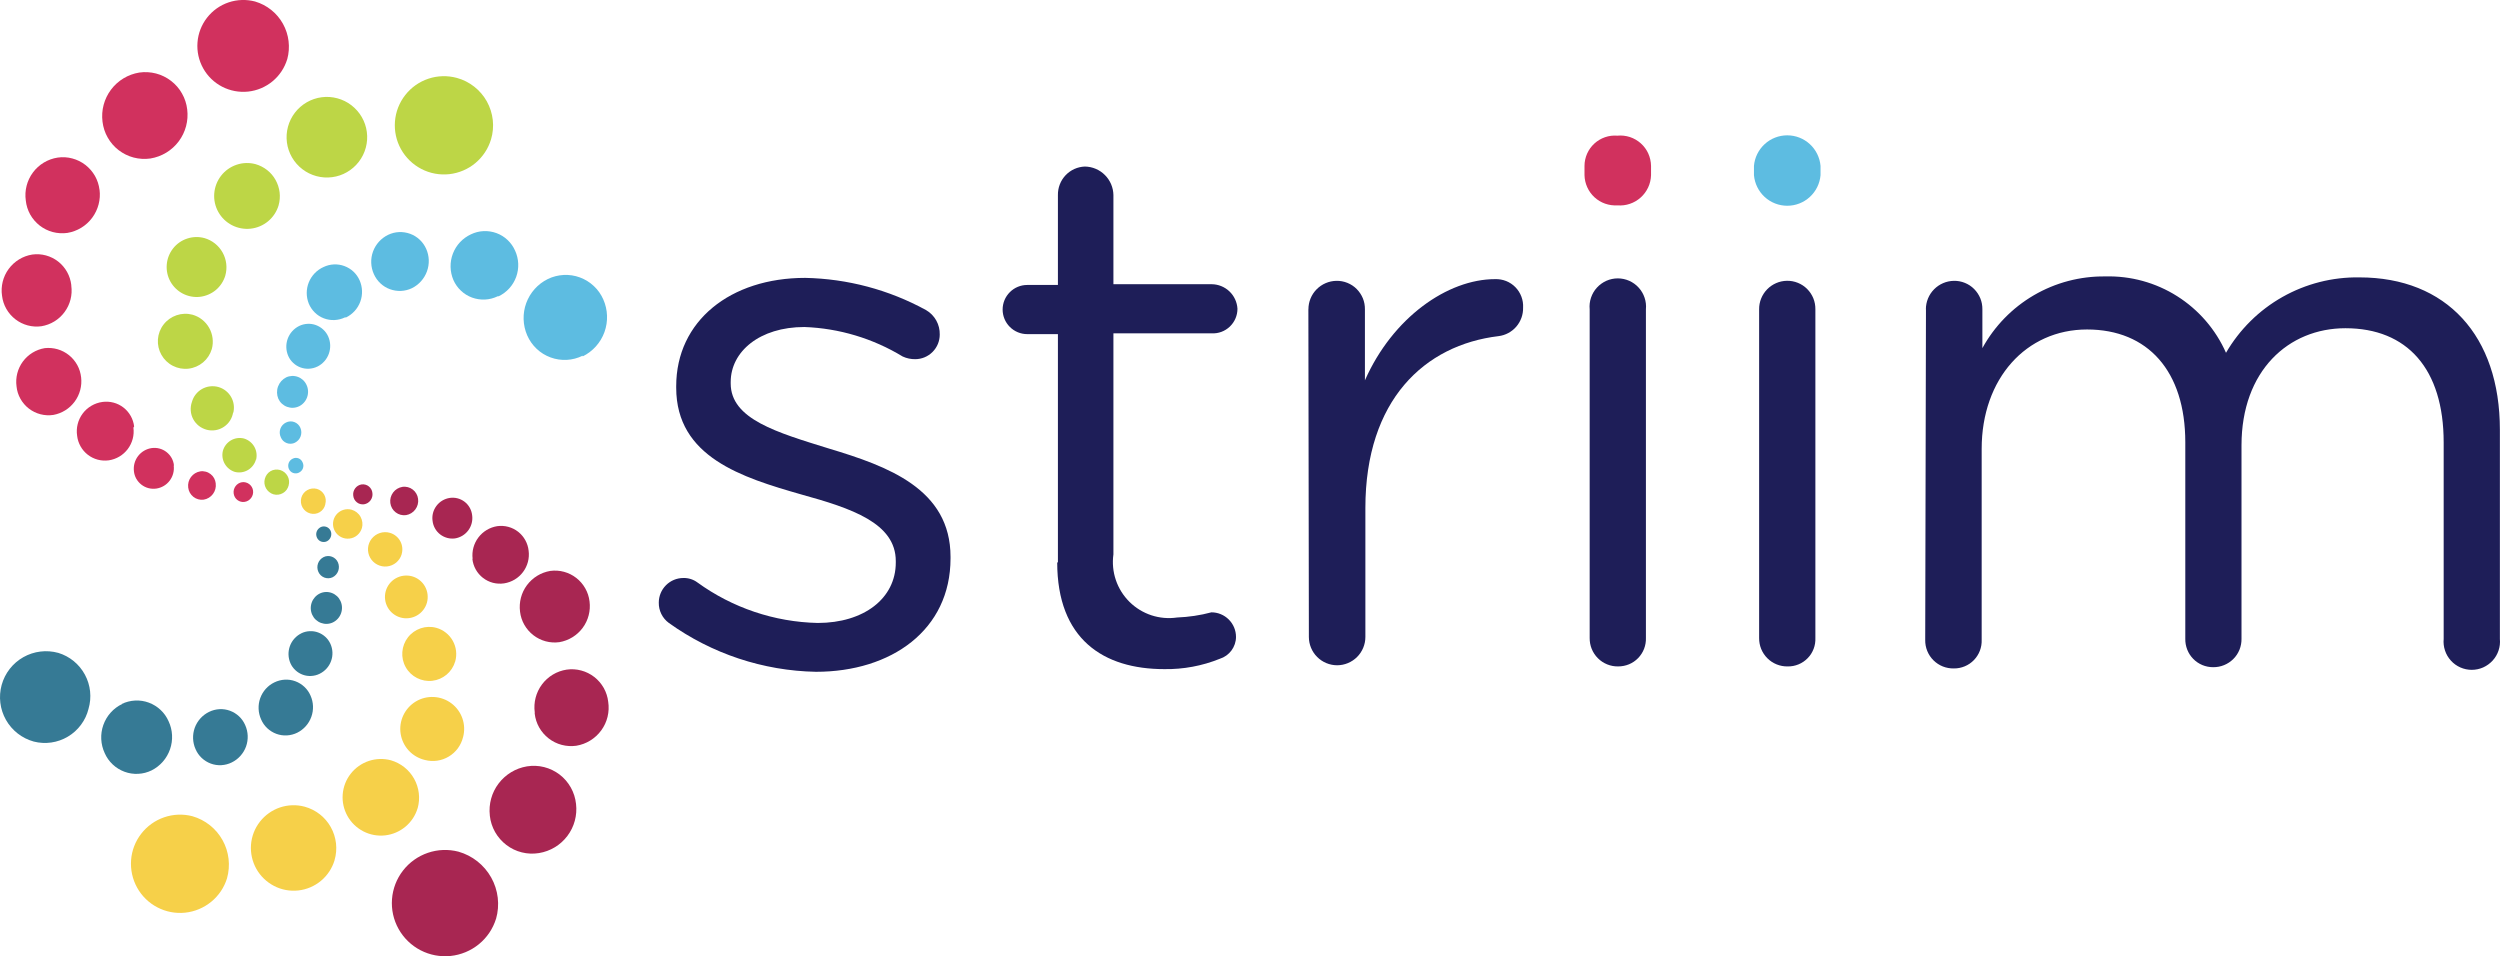 <?xml version="1.0" encoding="UTF-8"?>
<svg id="Layer_2" data-name="Layer 2" xmlns="http://www.w3.org/2000/svg" viewBox="0 0 600 229.5">
  <defs>
    <style>
      .cls-1 {
        fill: #a82652;
      }

      .cls-2 {
        fill: #d1315e;
      }

      .cls-3 {
        fill: #bdd646;
      }

      .cls-4 {
        fill: #1e1e58;
      }

      .cls-5 {
        fill: #f6d049;
      }

      .cls-6 {
        fill: #367a95;
      }

      .cls-7 {
        fill: #5dbce1;
      }
    </style>
  </defs>
  <g id="Layer_1-2" data-name="Layer 1">
    <g>
      <path class="cls-1" d="M117.56,195.72c-.31-2.73.44-5.48,2.1-7.67,1.66-2.19,4.09-3.67,6.8-4.12,1.37-.22,2.78-.17,4.12.17,1.35.34,2.61.95,3.72,1.79,1.1.84,2.02,1.91,2.7,3.12.68,1.21,1.1,2.55,1.25,3.94.32,2.73-.42,5.49-2.08,7.68-1.66,2.2-4.1,3.67-6.82,4.11-1.37.22-2.77.17-4.11-.17-1.35-.33-2.61-.94-3.71-1.78-1.1-.84-2.02-1.89-2.71-3.1-.68-1.21-1.11-2.54-1.26-3.92"/>
      <path class="cls-3" d="M87.79,35.44c-.33,1.23-.9,2.38-1.67,3.38-.77,1.01-1.74,1.85-2.84,2.49s-2.31,1.05-3.57,1.21c-1.26.17-2.54.08-3.77-.25-1.23-.33-2.38-.9-3.38-1.67-1.01-.77-1.85-1.74-2.49-2.84-.63-1.1-1.05-2.31-1.21-3.57-.17-1.26-.08-2.54.25-3.77.33-1.23.9-2.38,1.67-3.38.77-1.01,1.74-1.85,2.84-2.49,1.1-.63,2.31-1.05,3.57-1.21,1.26-.17,2.54-.08,3.77.25,1.23.33,2.38.9,3.38,1.67s1.85,1.74,2.49,2.84c.63,1.1,1.05,2.31,1.21,3.57.17,1.26.08,2.54-.25,3.77Z"/>
      <path class="cls-3" d="M66.86,49.3c-.45,1.49-1.32,2.81-2.51,3.8-1.19.99-2.65,1.61-4.19,1.78s-3.1-.12-4.48-.83c-1.38-.71-2.52-1.81-3.28-3.17-.76-1.35-1.1-2.9-.98-4.45.12-1.55.69-3.03,1.64-4.25.95-1.23,2.24-2.14,3.71-2.64s3.05-.55,4.55-.15c1.01.29,1.96.77,2.79,1.42.83.65,1.52,1.46,2.03,2.38.51.92.84,1.93.97,2.98.12,1.05.04,2.11-.25,3.12"/>
      <path class="cls-3" d="M50.83,83.78c-.37,1.24-1.09,2.35-2.09,3.19-.99.83-2.21,1.36-3.5,1.51-1.29.15-2.59-.09-3.75-.68-1.16-.59-2.11-1.51-2.75-2.64-.64-1.13-.93-2.42-.84-3.72.09-1.29.56-2.53,1.36-3.56.79-1.03,1.87-1.8,3.1-2.22,1.23-.42,2.55-.47,3.81-.14,1.71.48,3.16,1.62,4.03,3.17.87,1.55,1.1,3.38.63,5.09"/>
      <path class="cls-3" d="M54.07,66.16c-.41,1.35-1.21,2.56-2.29,3.46-1.09.9-2.42,1.46-3.82,1.62-1.41.15-2.82-.12-4.08-.77-1.25-.65-2.29-1.66-2.98-2.89-.69-1.24-.99-2.65-.88-4.06.11-1.41.63-2.75,1.5-3.87s2.05-1.95,3.39-2.39c1.34-.45,2.78-.49,4.15-.12,1.86.53,3.43,1.78,4.37,3.47.94,1.69,1.17,3.68.64,5.54Z"/>
      <path class="cls-3" d="M55.96,98.93c-.11.71-.36,1.39-.74,1.99-.38.61-.89,1.12-1.48,1.52-.6.4-1.27.67-1.97.79-.71.12-1.43.1-2.12-.08s-1.34-.49-1.91-.93c-.56-.44-1.03-.99-1.37-1.62-.34-.63-.54-1.33-.59-2.04-.05-.71.04-1.43.28-2.1.18-.65.48-1.26.9-1.79.41-.53.93-.98,1.51-1.31.59-.33,1.23-.55,1.9-.63.67-.08,1.35-.04,2,.14.65.18,1.26.48,1.79.9.53.41.98.93,1.31,1.51.33.59.55,1.23.63,1.9.08.67.04,1.35-.14,2"/>
      <path class="cls-3" d="M61.44,110.25c-.28,1.07-.97,1.98-1.92,2.55-.95.56-2.08.73-3.15.46-1.03-.32-1.89-1.01-2.43-1.94-.54-.93-.7-2.03-.46-3.07.28-1.07.97-1.98,1.92-2.55.95-.56,2.08-.73,3.15-.46,1.06.32,1.96,1.03,2.5,2,.54.97.68,2.11.39,3.18"/>
      <path class="cls-3" d="M69.28,116.5c-.1.38-.27.74-.5,1.06s-.53.58-.88.78c-.34.2-.72.33-1.11.38-.39.05-.79.02-1.17-.09-.76-.23-1.39-.75-1.78-1.44s-.49-1.51-.28-2.27c.1-.38.27-.74.5-1.06.24-.32.53-.58.87-.78.34-.2.72-.33,1.11-.37.39-.05.79-.02,1.17.09.77.22,1.41.73,1.8,1.43.39.7.48,1.52.26,2.28"/>
      <path class="cls-5" d="M54.48,210.81c-.68,2.2-2,4.16-3.79,5.62s-3.96,2.37-6.25,2.61-4.61-.2-6.66-1.27c-2.05-1.06-3.74-2.71-4.86-4.72-1.12-2.02-1.63-4.32-1.46-6.62.17-2.3,1.01-4.5,2.43-6.33,1.41-1.83,3.33-3.2,5.51-3.95,2.18-.75,4.54-.84,6.77-.26,3.08.88,5.68,2.94,7.24,5.74,1.56,2.8,1.94,6.1,1.07,9.18"/>
      <path class="cls-5" d="M80.3,206.45c-.58,1.93-1.71,3.65-3.26,4.94-1.55,1.29-3.44,2.1-5.44,2.32-2,.22-4.03-.15-5.82-1.08s-3.27-2.35-4.26-4.11c-.98-1.76-1.43-3.77-1.28-5.78.15-2.01.89-3.93,2.13-5.52,1.24-1.59,2.91-2.78,4.82-3.43,1.91-.64,3.97-.71,5.91-.19,1.32.36,2.56.98,3.64,1.82,1.08.84,1.98,1.89,2.65,3.09.67,1.2,1.09,2.51,1.25,3.88.15,1.36.04,2.74-.35,4.06"/>
      <path class="cls-5" d="M100.23,193.96c-.51,1.73-1.53,3.28-2.92,4.44-1.39,1.16-3.09,1.89-4.88,2.09-1.8.2-3.61-.13-5.22-.96-1.61-.83-2.94-2.11-3.82-3.69-.88-1.58-1.28-3.38-1.14-5.19.14-1.8.8-3.53,1.92-4.95,1.11-1.43,2.62-2.49,4.34-3.07,1.72-.57,3.56-.63,5.31-.16,2.37.69,4.37,2.28,5.57,4.43,1.2,2.15,1.51,4.69.85,7.07"/>
      <path class="cls-5" d="M111.13,176.92c-.23.96-.66,1.87-1.24,2.67-.59.8-1.33,1.47-2.18,1.98-.85.51-1.79.85-2.77.99-.98.14-1.98.09-2.94-.16-1.49-.35-2.84-1.13-3.88-2.24-1.04-1.12-1.72-2.52-1.96-4.03-.24-1.51-.02-3.05.63-4.44.65-1.38,1.69-2.54,3-3.33,1.31-.79,2.82-1.16,4.35-1.08,1.52.08,2.99.61,4.21,1.53,1.22.92,2.14,2.18,2.63,3.62.5,1.44.55,3,.16,4.48"/>
      <path class="cls-5" d="M109.24,158.76c-.36,1.23-1.07,2.32-2.04,3.14-.98.82-2.17,1.34-3.44,1.49-1.27.15-2.55-.09-3.69-.67-1.14-.58-2.08-1.48-2.7-2.6-.63-1.11-.91-2.39-.81-3.66.1-1.27.56-2.49,1.35-3.5.78-1.01,1.85-1.76,3.06-2.17,1.21-.41,2.51-.45,3.75-.11.83.23,1.6.62,2.28,1.16.68.53,1.24,1.19,1.66,1.94.42.75.69,1.58.79,2.43.1.85.03,1.72-.2,2.55"/>
      <path class="cls-5" d="M102.47,144.62c-.36,1.31-1.23,2.43-2.41,3.1-1.18.67-2.59.85-3.9.49-1.31-.36-2.43-1.23-3.1-2.41-.67-1.18-.85-2.59-.49-3.9.36-1.31,1.23-2.43,2.41-3.1.59-.33,1.23-.55,1.9-.63.67-.08,1.35-.04,2,.14.65.18,1.26.48,1.79.9.53.41.98.93,1.31,1.51.33.59.55,1.23.63,1.9.08.67.04,1.35-.14,2Z"/>
      <path class="cls-5" d="M96.39,133.06c-.24.78-.7,1.46-1.33,1.98-.63.51-1.39.83-2.2.91-.81.08-1.62-.08-2.34-.46-.72-.38-1.31-.96-1.7-1.67-.39-.71-.56-1.52-.49-2.33s.38-1.58.88-2.21c.51-.63,1.19-1.11,1.96-1.36.77-.25,1.6-.27,2.38-.05.53.15,1.03.4,1.46.75.43.34.79.77,1.05,1.25.26.48.43,1.01.48,1.56.06.55,0,1.1-.16,1.63"/>
      <path class="cls-5" d="M78.06,121.1c-.09.38-.25.74-.48,1.05-.23.31-.52.58-.86.78-.34.2-.71.33-1.1.38-.39.05-.78.02-1.16-.08-.39-.1-.75-.28-1.07-.53-.32-.24-.58-.55-.78-.9-.2-.35-.33-.73-.38-1.13-.05-.4-.02-.8.08-1.19.1-.39.28-.75.53-1.07.24-.32.55-.58.9-.78.35-.2.73-.33,1.13-.38.4-.05.8-.02,1.19.08.37.11.72.29,1.02.53.3.24.55.54.74.88.19.34.3.71.35,1.1.04.39,0,.77-.1,1.15"/>
      <path class="cls-5" d="M86.85,126.75c-.2.67-.59,1.26-1.12,1.71-.53.45-1.19.73-1.88.8-.69.08-1.39-.05-2.01-.37-.62-.32-1.13-.81-1.47-1.42-.34-.61-.49-1.3-.44-1.99.05-.69.31-1.36.74-1.91.43-.55,1.01-.96,1.67-1.18.66-.22,1.37-.24,2.04-.06.91.26,1.69.87,2.15,1.7.46.83.58,1.81.33,2.72"/>
      <path class="cls-2" d="M41.69,111.72c.17,1.29-.18,2.59-.96,3.63-.78,1.04-1.94,1.72-3.23,1.91-.63.09-1.27.05-1.88-.11-.61-.16-1.19-.45-1.69-.84-.5-.39-.92-.88-1.23-1.43-.31-.56-.5-1.17-.56-1.8-.15-1.29.21-2.6,1-3.63.79-1.03,1.96-1.72,3.25-1.91.63-.09,1.27-.05,1.88.11.61.16,1.19.45,1.69.84.5.39.92.88,1.23,1.43.31.56.5,1.17.56,1.8"/>
      <path class="cls-2" d="M44.93,26.25c.34,2.73-.39,5.48-2.04,7.68-1.65,2.2-4.09,3.67-6.8,4.11-1.34.19-2.7.11-4.01-.23-1.31-.34-2.53-.95-3.6-1.77-1.07-.82-1.97-1.85-2.63-3.03-.67-1.17-1.09-2.47-1.25-3.81-.34-2.73.39-5.48,2.04-7.68,1.65-2.2,4.09-3.67,6.8-4.11,1.34-.19,2.7-.11,4.01.23,1.31.34,2.53.95,3.6,1.77,1.07.82,1.97,1.85,2.63,3.03.67,1.17,1.09,2.47,1.25,3.81Z"/>
      <path class="cls-2" d="M23.89,45.52c.31,2.39-.33,4.81-1.77,6.75-1.44,1.94-3.58,3.24-5.96,3.63-1.17.16-2.36.09-3.5-.21-1.14-.3-2.21-.84-3.14-1.56-.93-.73-1.7-1.63-2.28-2.66-.57-1.03-.93-2.17-1.05-3.34-.34-2.38.28-4.8,1.71-6.73,1.43-1.93,3.57-3.22,5.95-3.58,1.17-.17,2.36-.1,3.5.21,1.14.3,2.21.83,3.14,1.55s1.71,1.62,2.3,2.64c.58,1.03.95,2.16,1.09,3.33"/>
      <path class="cls-2" d="M17.11,68.57c.31,2.24-.27,4.51-1.62,6.33-1.34,1.82-3.34,3.04-5.57,3.4-1.1.15-2.22.08-3.29-.21-1.07-.29-2.08-.79-2.95-1.47-.88-.68-1.61-1.53-2.16-2.49-.55-.97-.9-2.03-1.03-3.14-.34-2.27.23-4.59,1.59-6.44,1.36-1.85,3.39-3.1,5.66-3.46,1.1-.15,2.21-.08,3.28.21s2.07.79,2.94,1.47c.87.68,1.6,1.53,2.14,2.5.54.97.88,2.03,1.01,3.13"/>
      <path class="cls-2" d="M19.47,90.56c.24,2.07-.31,4.15-1.55,5.83-1.24,1.68-3.07,2.82-5.11,3.19-1.03.16-2.09.1-3.1-.16-1.01-.26-1.96-.73-2.79-1.37-.83-.64-1.51-1.44-2.02-2.35-.51-.91-.83-1.92-.93-2.96-.29-2.11.26-4.26,1.52-5.97,1.27-1.72,3.15-2.87,5.26-3.22,1.03-.11,2.08-.02,3.08.27,1,.29,1.93.78,2.74,1.43.81.65,1.48,1.46,1.98,2.37.5.91.81,1.92.92,2.95Z"/>
      <path class="cls-2" d="M32.02,102.64c.24,1.82-.25,3.66-1.35,5.12-1.1,1.47-2.73,2.44-4.55,2.72-.89.12-1.79.07-2.66-.16-.87-.23-1.68-.63-2.39-1.18-.71-.55-1.3-1.24-1.74-2.02-.44-.78-.72-1.64-.82-2.53-.14-.93-.1-1.89.13-2.8.23-.92.64-1.78,1.2-2.53.56-.76,1.27-1.39,2.09-1.87.81-.48,1.71-.79,2.65-.92.89-.12,1.79-.07,2.66.16.87.23,1.68.63,2.39,1.18.71.55,1.3,1.24,1.74,2.02.44.78.72,1.64.82,2.53"/>
      <path class="cls-2" d="M51.77,116.03c.12.9-.12,1.8-.66,2.53-.54.73-1.34,1.21-2.23,1.36-.43.06-.88.03-1.3-.09-.42-.11-.82-.31-1.16-.58-.35-.27-.63-.6-.85-.99-.21-.38-.35-.8-.4-1.24-.12-.9.12-1.81.66-2.53.54-.73,1.34-1.21,2.23-1.36.44-.07.88-.04,1.31.07.43.11.82.31,1.17.58.35.27.64.61.85.99.21.39.34.81.39,1.25Z"/>
      <path class="cls-2" d="M60.73,117.74c.09.62-.08,1.26-.45,1.76-.37.51-.93.85-1.55.95-.31.05-.62.04-.92-.04-.3-.07-.58-.21-.83-.4-.25-.19-.46-.42-.61-.69-.15-.27-.25-.57-.29-.88-.09-.62.08-1.26.45-1.76.37-.51.93-.85,1.55-.95.62-.08,1.24.08,1.74.46.5.38.83.93.91,1.55"/>
      <path class="cls-7" d="M71.75,97.52c-.44.21-.93.33-1.42.35-.49.02-.98-.06-1.44-.23-.46-.17-.88-.43-1.24-.76-.36-.33-.65-.74-.85-1.18-.39-.93-.42-1.98-.07-2.94.35-.95,1.05-1.74,1.95-2.19.44-.21.92-.32,1.4-.34.49-.02.97.06,1.43.23.46.17.87.43,1.23.76.35.33.64.73.84,1.18.43.92.47,1.98.13,2.94-.34.96-1.05,1.75-1.96,2.19Z"/>
      <path class="cls-7" d="M139.84,85.37c-1.19.59-2.49.93-3.81,1-1.33.07-2.65-.13-3.9-.59-1.25-.46-2.39-1.16-3.35-2.08-.96-.91-1.73-2.01-2.26-3.23-1.06-2.46-1.14-5.23-.22-7.74.92-2.51,2.77-4.58,5.17-5.76,1.19-.58,2.49-.91,3.81-.98,1.32-.07,2.65.13,3.89.59,1.24.46,2.38,1.16,3.35,2.07.97.91,1.74,2,2.27,3.21,1.1,2.48,1.2,5.29.28,7.84-.92,2.55-2.8,4.64-5.23,5.84"/>
      <path class="cls-7" d="M119.44,71.11c-.95.46-1.98.73-3.04.78-1.05.05-2.11-.11-3.1-.47-.99-.36-1.9-.92-2.67-1.65-.77-.72-1.38-1.59-1.81-2.56-.86-2.01-.91-4.28-.13-6.33.78-2.05,2.33-3.71,4.31-4.63.95-.46,1.98-.73,3.04-.78,1.05-.05,2.11.11,3.1.47.99.36,1.9.92,2.67,1.65.77.72,1.38,1.59,1.81,2.56.91,1.98,1.01,4.24.27,6.29-.74,2.05-2.25,3.73-4.22,4.67"/>
      <path class="cls-7" d="M98.87,69.16c-.82.39-1.71.62-2.61.66-.91.04-1.81-.1-2.67-.41s-1.63-.79-2.3-1.42c-.66-.62-1.19-1.37-1.56-2.2-.77-1.71-.85-3.65-.21-5.41.64-1.76,1.94-3.2,3.63-4.02.82-.39,1.71-.62,2.61-.66.91-.04,1.81.1,2.67.41.85.31,1.63.79,2.3,1.42.66.62,1.19,1.37,1.56,2.2.76,1.71.82,3.65.18,5.4-.64,1.76-1.93,3.2-3.6,4.03"/>
      <path class="cls-7" d="M82.78,76.18c-.78.38-1.63.59-2.5.63-.87.04-1.73-.1-2.55-.41s-1.55-.78-2.17-1.39c-.62-.61-1.11-1.33-1.45-2.14-.66-1.64-.66-3.47,0-5.1.66-1.64,1.93-2.96,3.53-3.68.78-.37,1.62-.59,2.48-.63.86-.04,1.72.09,2.53.39.81.3,1.55.75,2.18,1.34s1.13,1.3,1.48,2.09c.71,1.62.77,3.44.17,5.1-.6,1.66-1.83,3.02-3.41,3.8"/>
      <path class="cls-7" d="M76.18,87.97c-.62.31-1.31.48-2,.52-.69.04-1.39-.06-2.04-.3-.65-.24-1.25-.6-1.76-1.08-.51-.47-.92-1.04-1.2-1.68-.57-1.3-.62-2.78-.14-4.11.48-1.34,1.46-2.44,2.74-3.08.63-.31,1.31-.48,2-.52s1.39.06,2.04.3c.65.24,1.25.6,1.76,1.08.51.47.92,1.04,1.2,1.68.57,1.3.62,2.78.14,4.12-.48,1.34-1.46,2.44-2.74,3.08"/>
      <path class="cls-7" d="M70.81,106.24c-.31.16-.64.24-.99.26s-.69-.04-1.01-.16c-.32-.12-.61-.31-.86-.55-.24-.24-.44-.53-.56-.85-.3-.63-.34-1.36-.11-2.02.23-.66.72-1.21,1.35-1.51.31-.16.65-.25,1-.27.35-.02.7.03,1.02.16.33.12.62.31.87.55.25.24.45.53.58.85.27.64.29,1.37.05,2.02-.24.66-.72,1.2-1.34,1.51"/>
      <path class="cls-7" d="M71.75,113.43c-.22.11-.45.17-.69.18-.24.01-.48-.02-.71-.1-.23-.08-.43-.21-.61-.38-.17-.17-.31-.36-.41-.59-.2-.45-.21-.97-.04-1.43.18-.46.53-.84.98-1.04.21-.11.44-.17.68-.18.24-.01.47.02.69.11.22.08.42.21.59.38s.3.36.39.58c.11.22.17.46.19.7.01.24-.02.49-.1.72-.08.23-.21.44-.38.62-.17.18-.37.33-.59.43"/>
      <path class="cls-1" d="M103.82,125.04c-.19-1.28.14-2.58.92-3.62.77-1.04,1.93-1.73,3.21-1.92.62-.09,1.26-.06,1.87.1.61.16,1.18.44,1.68.82.5.38.92.87,1.23,1.42.31.55.51,1.16.58,1.78.19,1.29-.14,2.6-.91,3.65-.77,1.05-1.93,1.75-3.21,1.95-.63.08-1.27.04-1.88-.13-.61-.17-1.18-.45-1.68-.84-.5-.39-.92-.87-1.23-1.43-.31-.55-.51-1.16-.58-1.79"/>
      <path class="cls-1" d="M119.04,220.53c-.74,2.38-2.17,4.5-4.11,6.08-1.94,1.58-4.3,2.56-6.78,2.82-2.49.26-5-.22-7.22-1.37-2.22-1.15-4.05-2.93-5.27-5.11-1.22-2.18-1.77-4.67-1.58-7.16.19-2.49,1.1-4.87,2.63-6.84,1.53-1.98,3.61-3.46,5.97-4.27,2.37-.81,4.92-.91,7.35-.28,3.34.95,6.16,3.18,7.86,6.21,1.69,3.02,2.11,6.59,1.16,9.92Z"/>
      <path class="cls-1" d="M128.34,170.97c-.32-2.37.3-4.78,1.73-6.7,1.43-1.92,3.56-3.2,5.93-3.56,1.16-.17,2.35-.1,3.49.21,1.14.3,2.2.83,3.13,1.55.93.72,1.7,1.62,2.28,2.64.57,1.02.94,2.16,1.07,3.32.37,2.41-.22,4.88-1.66,6.85s-3.59,3.31-6.01,3.7c-1.16.16-2.35.09-3.49-.21-1.14-.3-2.2-.83-3.13-1.55-.93-.72-1.7-1.62-2.28-2.64-.58-1.03-.94-2.16-1.07-3.32"/>
      <path class="cls-1" d="M124.81,146.8c-.29-2.25.3-4.53,1.65-6.35,1.35-1.82,3.36-3.05,5.6-3.43,1.1-.15,2.22-.08,3.29.21s2.08.79,2.95,1.47c.88.68,1.61,1.53,2.16,2.5.55.97.9,2.03,1.03,3.14.29,2.25-.3,4.53-1.65,6.35-1.35,1.82-3.36,3.05-5.6,3.43-1.1.15-2.22.08-3.29-.21-1.07-.29-2.08-.79-2.95-1.47-.88-.68-1.61-1.53-2.16-2.49-.55-.97-.9-2.03-1.03-3.14"/>
      <path class="cls-1" d="M113.43,134.12c-.22-1.82.27-3.65,1.37-5.11,1.1-1.46,2.72-2.44,4.53-2.73.89-.12,1.79-.07,2.65.16.86.23,1.67.63,2.37,1.18.7.55,1.29,1.24,1.72,2.02.43.78.71,1.64.8,2.53.24,1.82-.25,3.66-1.35,5.12-1.1,1.47-2.73,2.44-4.55,2.72-.89.13-1.8.08-2.67-.14-.87-.23-1.68-.63-2.39-1.18-.71-.55-1.3-1.24-1.74-2.03-.44-.79-.71-1.65-.8-2.55"/>
      <path class="cls-1" d="M93.68,120.74c-.12-.9.12-1.8.66-2.53.54-.73,1.34-1.21,2.23-1.36.44-.07.89-.04,1.32.07.43.11.83.31,1.18.58.35.27.65.61.86.99.22.39.36.81.41,1.25.12.9-.12,1.8-.66,2.53-.54.73-1.34,1.21-2.23,1.36-.88.12-1.78-.12-2.48-.66-.71-.54-1.17-1.34-1.29-2.23"/>
      <path class="cls-1" d="M84.78,118.97c-.09-.62.08-1.26.45-1.76.37-.51.93-.85,1.55-.95.31-.04.62-.02.92.06.3.08.58.22.82.42.24.19.44.43.59.7.15.27.24.57.27.88.09.62-.08,1.26-.45,1.76-.37.51-.93.85-1.55.95-.31.04-.62.02-.92-.06-.3-.08-.58-.22-.82-.42-.24-.19-.44-.43-.59-.7-.15-.27-.24-.57-.27-.88"/>
      <path class="cls-6" d="M76.77,142.43c.44-.21.93-.33,1.42-.35.49-.02.98.06,1.44.23.46.17.88.43,1.24.76.36.33.65.74.85,1.18.43.92.47,1.98.13,2.94-.34.96-1.05,1.75-1.96,2.19-.44.21-.93.33-1.42.35-.49.02-.98-.06-1.44-.23-.46-.17-.88-.43-1.24-.76-.36-.33-.65-.74-.85-1.18-.43-.92-.47-1.98-.13-2.94.34-.96,1.05-1.75,1.96-2.19"/>
      <path class="cls-6" d="M29.2,168.96c1.01-.49,2.1-.77,3.22-.83,1.12-.06,2.24.11,3.29.5,1.05.39,2.01.98,2.83,1.75.82.77,1.47,1.69,1.92,2.72.99,2.11,1.11,4.52.35,6.72-.76,2.2-2.34,4.02-4.42,5.07-1.01.49-2.1.78-3.22.83-1.12.06-2.24-.11-3.29-.5-1.05-.39-2.01-.98-2.83-1.75-.82-.77-1.47-1.69-1.92-2.72-.99-2.12-1.11-4.55-.33-6.75.78-2.21,2.4-4.02,4.51-5.04"/>
      <path class="cls-6" d="M50.18,170.85c.77-.38,1.62-.6,2.48-.65.86-.05,1.72.08,2.54.38.81.3,1.55.76,2.18,1.35.63.59,1.13,1.31,1.47,2.1.73,1.62.8,3.46.2,5.14-.61,1.67-1.84,3.04-3.44,3.82-.77.38-1.62.6-2.48.65-.86.05-1.72-.08-2.54-.38-.81-.3-1.55-.76-2.18-1.35s-1.13-1.31-1.47-2.1c-.73-1.62-.8-3.46-.2-5.14.61-1.67,1.84-3.04,3.44-3.82"/>
      <path class="cls-6" d="M65.86,163.77c.77-.38,1.62-.6,2.48-.65.86-.05,1.72.08,2.54.38.81.3,1.55.76,2.18,1.35s1.13,1.31,1.47,2.1c.72,1.61.79,3.43.19,5.09-.59,1.66-1.8,3.02-3.38,3.81-.77.38-1.62.6-2.48.65-.86.05-1.72-.08-2.54-.38-.81-.3-1.55-.76-2.18-1.35-.63-.59-1.13-1.31-1.47-2.1-.73-1.61-.81-3.43-.22-5.1.59-1.66,1.81-3.03,3.4-3.8"/>
      <path class="cls-6" d="M72.34,151.98c.62-.3,1.3-.47,1.99-.5.69-.03,1.38.07,2.02.31.65.24,1.24.6,1.75,1.07.51.47.91,1.03,1.2,1.66.59,1.3.65,2.78.16,4.12-.48,1.34-1.47,2.44-2.76,3.07-.62.31-1.31.48-2,.52-.69.04-1.39-.06-2.04-.3-.65-.24-1.25-.6-1.76-1.08-.51-.47-.92-1.04-1.2-1.68-.57-1.31-.61-2.79-.12-4.13.49-1.34,1.49-2.44,2.77-3.06"/>
      <path class="cls-6" d="M77.65,133.71c.31-.16.65-.25,1-.26.35-.02.7.03,1.02.16.33.12.62.31.87.55.25.24.45.53.58.85.27.64.29,1.37.05,2.02-.24.66-.72,1.2-1.34,1.51-.31.15-.64.23-.98.24-.34.01-.68-.04-1-.16-.32-.12-.61-.31-.86-.54-.25-.24-.44-.52-.58-.83-.29-.64-.32-1.36-.09-2.02.23-.66.71-1.2,1.33-1.52"/>
      <path class="cls-6" d="M76.94,126.52c.22-.11.45-.17.69-.18.24-.01.48.02.71.11.23.08.43.21.61.38.18.17.31.37.41.59.19.45.2.95.04,1.41-.16.46-.49.84-.92,1.07-.22.11-.45.17-.69.18-.24.01-.48-.02-.71-.1-.23-.08-.43-.21-.61-.38-.18-.17-.31-.36-.41-.59-.2-.45-.23-.96-.06-1.42.17-.46.5-.84.94-1.06"/>
      <path class="cls-4" d="M160.53,149.51c-.77-.56-1.39-1.3-1.81-2.15-.42-.85-.63-1.79-.61-2.74,0-1.56.62-3.06,1.73-4.17,1.11-1.11,2.6-1.73,4.17-1.73,1.21-.03,2.39.34,3.36,1.06,8.41,6.1,18.49,9.5,28.88,9.73,11.08,0,18.74-5.89,18.74-14.5v-.35c0-9.14-10.67-12.67-22.64-15.98-14.21-4.07-30.06-8.96-30.06-25.64v-.35c0-15.68,13.03-26,30.95-26,10.15.2,20.1,2.85,29,7.72,1.03.59,1.88,1.46,2.46,2.49.58,1.04.87,2.21.84,3.4,0,1.56-.62,3.06-1.73,4.17-1.11,1.11-2.6,1.73-4.17,1.73-1.04.01-2.07-.21-3.01-.65-7.13-4.33-15.24-6.77-23.58-7.07-10.73,0-17.68,5.89-17.68,13.2v.35c0,8.61,11.26,11.79,23.58,15.62,14.09,4.24,29.18,9.67,29.18,26v.35c0,17.21-14.21,27.23-32.3,27.23-12.69-.24-25-4.34-35.31-11.73"/>
      <path class="cls-4" d="M253.9,135.01v-54.82h-7.37c-1.56,0-3.06-.62-4.17-1.73-1.11-1.11-1.73-2.6-1.73-4.17s.62-3.06,1.73-4.17c1.11-1.11,2.6-1.73,4.17-1.73h7.37v-21.58c-.03-1.76.63-3.47,1.84-4.75,1.21-1.28,2.88-2.03,4.64-2.09,1.8.03,3.53.76,4.8,2.04,1.28,1.28,2.01,3,2.04,4.8v21.4h23.58c1.59.01,3.11.63,4.26,1.72s1.84,2.59,1.93,4.17c0,.8-.16,1.59-.48,2.33-.31.74-.78,1.4-1.35,1.95-.58.55-1.26.98-2.01,1.26-.75.28-1.55.4-2.35.36h-23.58v53.05c-.29,2.07-.09,4.17.58,6.15.67,1.98,1.79,3.77,3.27,5.24,1.48,1.47,3.28,2.57,5.27,3.23,1.98.65,4.09.83,6.15.53,2.79-.11,5.56-.52,8.25-1.24,1.56,0,3.06.62,4.17,1.73s1.73,2.6,1.73,4.17c0,1.17-.39,2.31-1.09,3.26-.7.94-1.68,1.64-2.8,1.99-4.23,1.71-8.76,2.55-13.32,2.48-14.62,0-25.7-7.19-25.7-25.64"/>
      <path class="cls-4" d="M314.02,74.23c0-1.79.7-3.51,1.96-4.79,1.26-1.28,2.97-2.01,4.76-2.04.9-.02,1.8.15,2.64.49.84.34,1.6.84,2.23,1.48s1.14,1.4,1.48,2.23.5,1.73.49,2.64v17.04c6.66-15.09,19.86-24.29,31.24-24.29.9-.03,1.8.12,2.64.45.84.33,1.6.84,2.23,1.48.63.64,1.12,1.41,1.44,2.26.32.84.46,1.75.41,2.65.04,1.67-.54,3.29-1.63,4.56-1.09,1.26-2.61,2.08-4.27,2.28-17.68,2.12-31.95,15.27-31.95,41.26v30.95c0,.89-.18,1.77-.52,2.59-.34.82-.84,1.57-1.47,2.2-.63.63-1.38,1.13-2.2,1.47-.82.34-1.7.52-2.59.52s-1.77-.18-2.59-.52c-.82-.34-1.57-.84-2.2-1.47-.63-.63-1.13-1.38-1.47-2.2-.34-.82-.52-1.7-.52-2.59l-.12-78.64Z"/>
      <path class="cls-2" d="M380.28,39.81c0-1.01.22-2,.62-2.92.41-.92,1-1.75,1.74-2.43.74-.68,1.62-1.2,2.57-1.53.95-.33,1.96-.45,2.96-.37,1.02-.1,2.04.02,3.01.33.97.32,1.86.84,2.62,1.52.76.68,1.37,1.51,1.79,2.44.42.93.64,1.94.66,2.96v2.24c-.03,1.01-.26,2.01-.69,2.93-.43.92-1.04,1.75-1.79,2.42-.76.68-1.64,1.2-2.6,1.52-.96.33-1.98.45-2.99.37-1,.06-2-.08-2.95-.41-.94-.33-1.81-.85-2.55-1.53-.74-.68-1.33-1.5-1.74-2.41-.41-.91-.64-1.9-.66-2.9v-2.24Z"/>
      <path class="cls-4" d="M381.52,74.23c-.09-.94.02-1.89.32-2.78.3-.9.78-1.72,1.42-2.42.64-.7,1.41-1.25,2.27-1.64.86-.38,1.8-.58,2.74-.58s1.88.2,2.74.58c.86.38,1.64.94,2.27,1.64.64.7,1.12,1.52,1.42,2.42.3.89.41,1.84.32,2.78v78.87c.03.89-.12,1.78-.44,2.61-.32.83-.81,1.59-1.43,2.23s-1.37,1.15-2.19,1.49c-.82.34-1.71.51-2.6.51-.9.02-1.8-.15-2.64-.49-.84-.34-1.6-.84-2.23-1.48-.64-.64-1.14-1.4-1.48-2.23-.34-.84-.5-1.73-.49-2.64v-78.87Z"/>
      <path class="cls-7" d="M420.95,39.81c.17-2,1.09-3.86,2.57-5.22,1.48-1.36,3.41-2.11,5.42-2.11s3.94.75,5.42,2.11c1.48,1.36,2.39,3.22,2.57,5.22v2.24c-.17,2-1.09,3.86-2.57,5.22-1.48,1.36-3.41,2.11-5.42,2.11s-3.94-.75-5.42-2.11c-1.48-1.36-2.39-3.22-2.57-5.22v-2.24Z"/>
      <path class="cls-4" d="M422.19,74.23c-.02-1.79.68-3.51,1.92-4.79,1.25-1.28,2.95-2.02,4.74-2.05.9-.02,1.8.15,2.64.49.84.34,1.6.84,2.23,1.48.64.64,1.14,1.4,1.48,2.23.34.84.5,1.73.49,2.64v78.87c.04.89-.1,1.79-.42,2.62-.32.84-.8,1.6-1.43,2.24-.62.64-1.37,1.15-2.2,1.49-.83.34-1.72.51-2.61.49-.9.02-1.8-.15-2.64-.49-.84-.34-1.6-.84-2.23-1.48-.64-.64-1.14-1.4-1.48-2.23-.34-.84-.5-1.73-.49-2.64v-78.87Z"/>
      <path class="cls-4" d="M462.21,74.23c0-1.79.7-3.51,1.96-4.79,1.26-1.28,2.97-2.01,4.76-2.04.9-.02,1.8.15,2.64.49.84.34,1.6.84,2.23,1.48s1.14,1.4,1.48,2.23c.34.84.5,1.73.49,2.64v9.31c2.89-5.27,7.16-9.66,12.35-12.69,5.19-3.03,11.11-4.59,17.12-4.52,6.11-.17,12.13,1.48,17.29,4.75,5.16,3.27,9.24,7.99,11.71,13.58,3.25-5.59,7.92-10.22,13.55-13.4,5.63-3.18,12-4.8,18.46-4.7,20.93,0,33.72,14.03,33.72,36.55v50.22c.09.94-.02,1.89-.32,2.78-.3.9-.78,1.72-1.42,2.42-.64.7-1.41,1.25-2.27,1.64-.86.38-1.8.58-2.74.58s-1.88-.2-2.74-.58c-.86-.38-1.64-.94-2.27-1.64-.63-.7-1.12-1.52-1.41-2.42-.3-.89-.41-1.84-.32-2.78v-47.16c0-17.68-8.78-27.41-23.58-27.41-13.67,0-24.94,10.2-24.94,28.12v46.39c.02.9-.15,1.8-.48,2.64-.34.84-.84,1.6-1.48,2.23-.64.64-1.4,1.14-2.24,1.48-.83.34-1.73.5-2.63.49-.89,0-1.77-.18-2.59-.52-.82-.35-1.56-.85-2.18-1.49-.62-.64-1.11-1.39-1.43-2.22-.32-.83-.48-1.71-.46-2.6v-47.16c0-17.04-8.96-27.06-23.58-27.06s-25.29,11.79-25.29,28.65v45.86c.03.89-.12,1.78-.44,2.61-.32.83-.81,1.59-1.43,2.23s-1.37,1.15-2.19,1.49c-.82.34-1.71.52-2.6.51-.91.02-1.81-.14-2.65-.47-.84-.33-1.61-.84-2.26-1.48-.64-.64-1.15-1.4-1.49-2.24s-.51-1.74-.49-2.65l.18-79.34Z"/>
      <path class="cls-3" d="M117.85,33.44c-.66,2.22-1.97,4.2-3.75,5.69-1.78,1.49-3.96,2.41-6.27,2.67-2.31.25-4.64-.18-6.7-1.25-2.06-1.07-3.76-2.72-4.89-4.74-1.13-2.03-1.63-4.34-1.45-6.66.18-2.31,1.04-4.52,2.48-6.35,1.43-1.83,3.37-3.19,5.57-3.92,2.2-.73,4.57-.79,6.81-.18,1.52.41,2.93,1.13,4.17,2.1,1.24.97,2.27,2.18,3.03,3.55.76,1.37,1.24,2.88,1.42,4.45.17,1.56.03,3.14-.42,4.65Z"/>
      <path class="cls-6" d="M21.24,170.14c-.34,1.38-.96,2.68-1.81,3.82-.85,1.14-1.91,2.11-3.14,2.83-1.22.73-2.58,1.21-3.98,1.41s-2.84.13-4.22-.23c-2.82-.78-5.22-2.65-6.66-5.2-1.44-2.55-1.81-5.56-1.03-8.39.78-2.82,2.65-5.22,5.2-6.66,2.55-1.44,5.56-1.81,8.39-1.03,2.74.83,5.03,2.71,6.39,5.23,1.36,2.52,1.67,5.47.86,8.21"/>
      <path class="cls-2" d="M68.93,14.22c-.63,2.07-1.85,3.91-3.52,5.29-1.67,1.38-3.7,2.24-5.85,2.47-2.15.23-4.32-.18-6.24-1.17-1.92-.99-3.51-2.53-4.56-4.42-1.05-1.89-1.53-4.05-1.36-6.21.16-2.16.96-4.22,2.29-5.93,1.33-1.71,3.13-2.99,5.18-3.68,2.05-.69,4.26-.76,6.35-.21,2.85.84,5.25,2.76,6.69,5.35,1.44,2.59,1.81,5.64,1.03,8.51"/>
    </g>
  </g>
</svg>